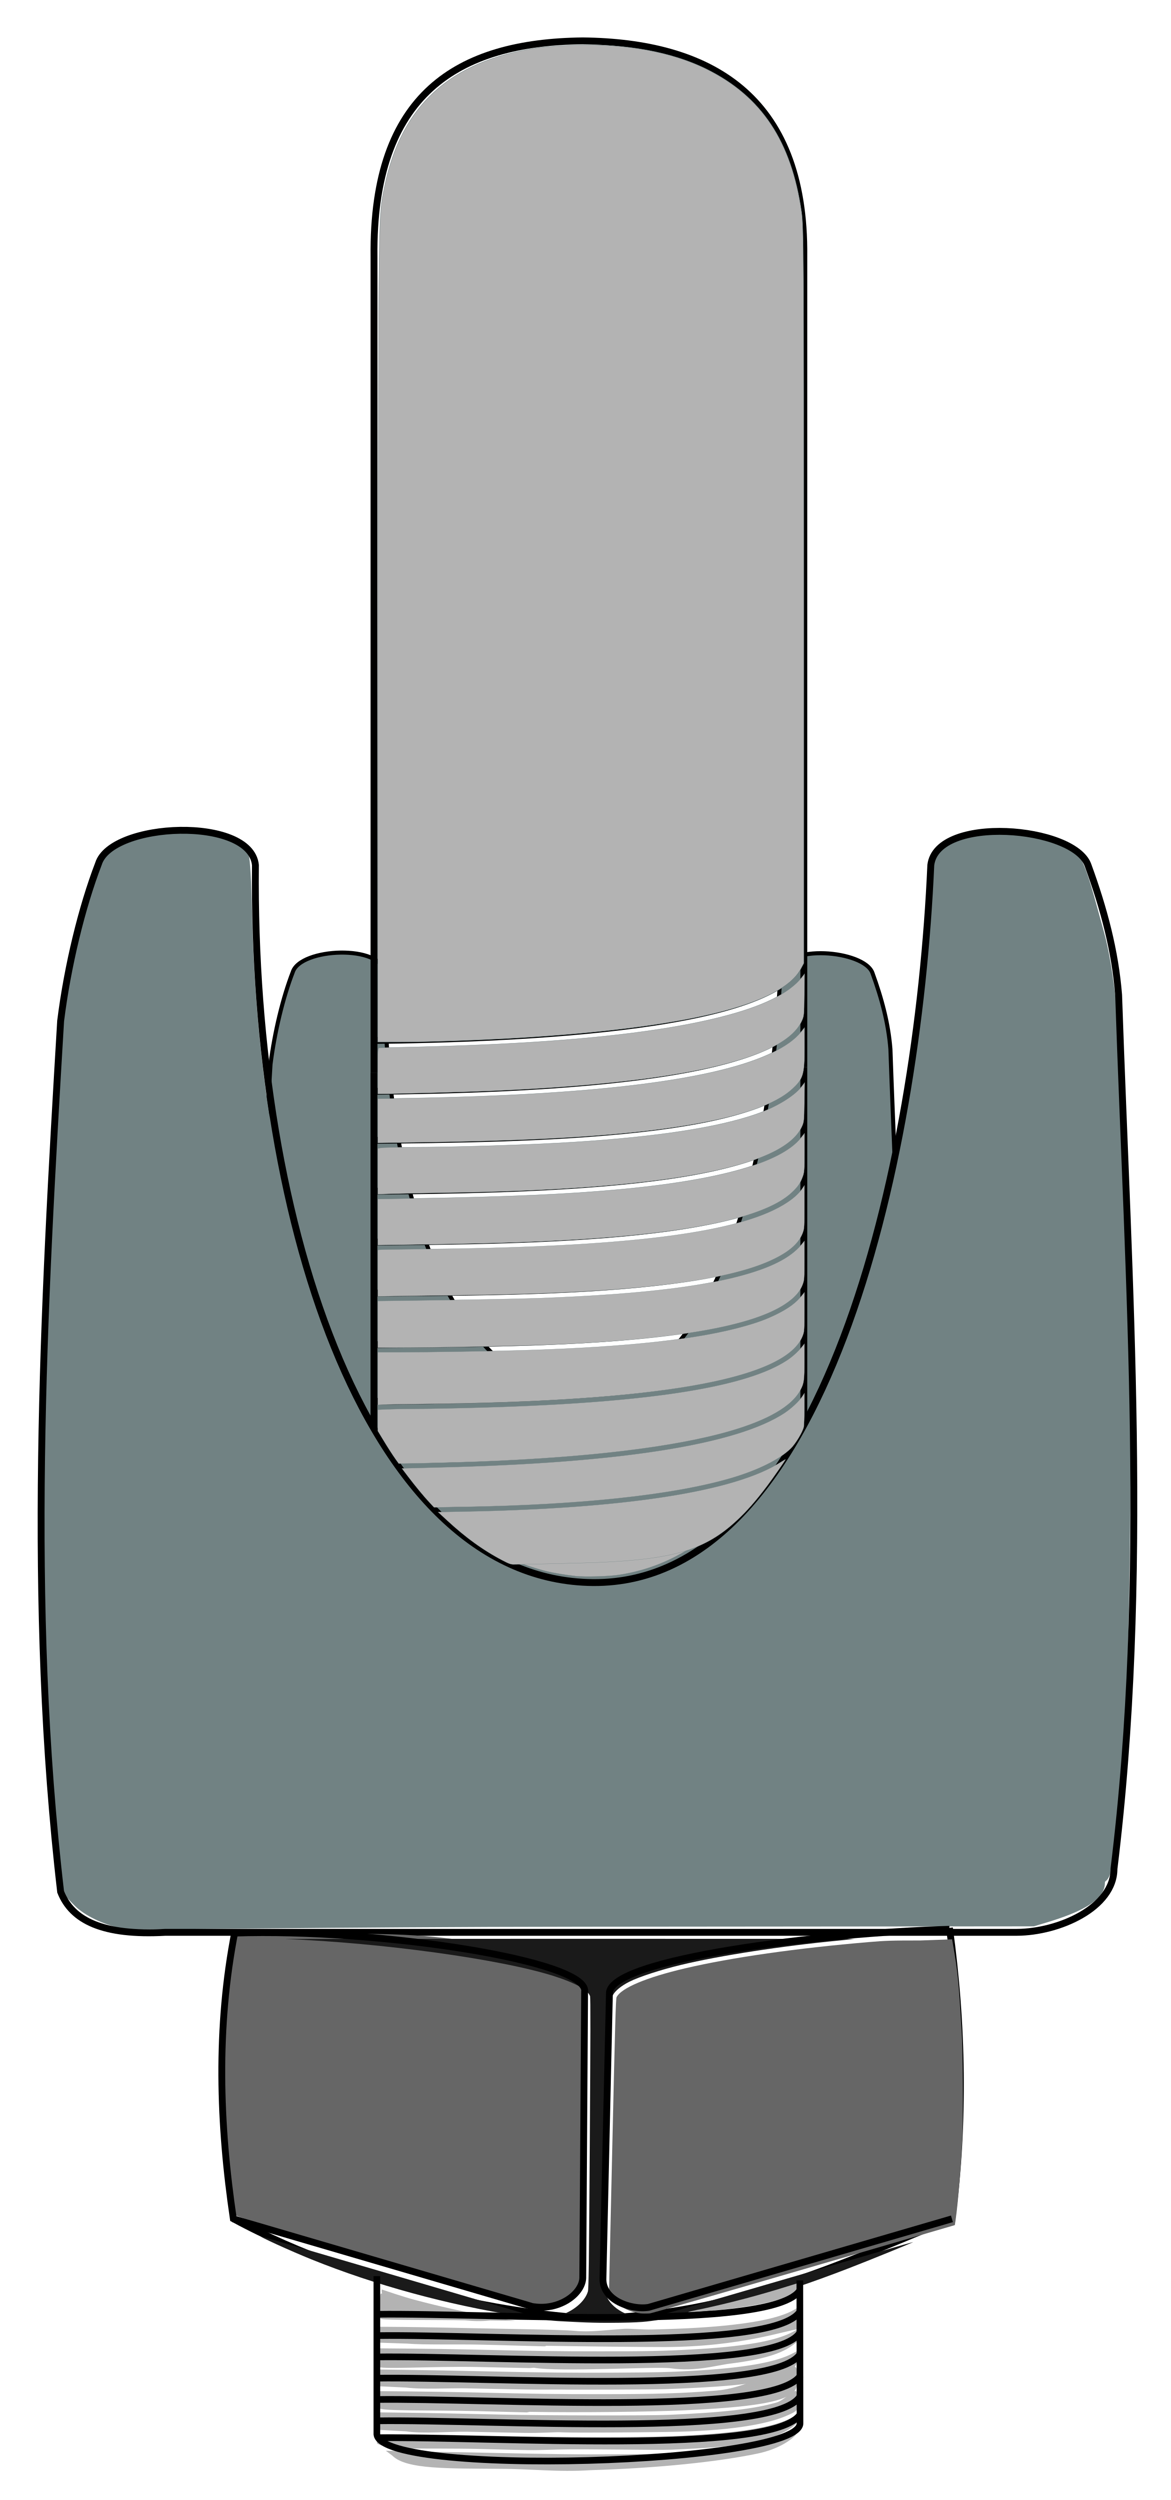 <svg width="32" height="68.257" version="1.1" viewBox="0 0 8.466 18.06" xmlns="http://www.w3.org/2000/svg">
 <g transform="matrix(.667 0 0 .667 -.231 .002)">
  <path d="m6.66 15.089c1.466 0.01 2.06-2.639 2.145-4.554 0.04-0.32 0.908-0.247 0.998 0 0.102 0.28 0.173 0.546 0.195 0.825 0.063 1.852 0.196 3.707-0.03 5.545-8.79e-5 0.248-0.351 0.402-0.617 0.403h-5.407c-0.397 0.022-0.594-0.074-0.666-0.257-0.213-1.828-0.11-3.677-9e-7 -5.526 0.044-0.348 0.134-0.722 0.241-0.998 0.083-0.265 0.965-0.303 0.997 0.008-0.022 2.308 0.731 4.543 2.145 4.554" fill="#718283" stroke="#000" stroke-width=".044"/>
  <path d="m1.714 20.893c-0.207-0.031-0.426-0.135-0.535-0.233-0.055-0.05-0.153-0.155-0.169-0.185-0.025-0.049-0.214-2.103-0.201-4.775 0.007-1.598 0.072-3.164 0.211-4.688l0.051-0.3c0.108-0.637 0.321-1.365 0.432-1.476 0.146-0.146 0.424-0.223 0.81-0.225 0.223-7.718e-4 0.292 0.006 0.409 0.043 0.165 0.052 0.292 0.137 0.322 0.217 0.012 0.033 0.027 0.283 0.033 0.584 0.04 1.788 0.32 3.37 0.821 4.633 0.549 1.384 1.281 2.237 2.174 2.534 0.276 0.092 0.482 0.119 0.793 0.106 0.305-0.013 0.498-0.06 0.756-0.184 0.47-0.226 0.834-0.569 1.222-1.152 0.795-1.194 1.403-3.485 1.565-5.888 0.038-0.563 0.042-0.598 0.081-0.662 0.088-0.145 0.347-0.23 0.696-0.229 0.377 0.002 0.693 0.133 0.843 0.245 0.088 0.066 0.196 0.521 0.281 0.82 0.23 0.802 0.293 3.028 0.294 4.982 0.001 5.785-0.281 5.225-0.28 5.332 0.001 0.204-0.319 0.333-0.621 0.425l-0.149 0.045-4.893 0.004c-2.772 2e-3 -4.877 0.038-4.945 0.028z" fill="#718283" stroke-width="0"/>
  <path d="m6.578 17.067c-0.096-0.01-0.231-0.032-0.316-0.053-0.071-0.017-0.272-0.081-0.294-0.094-0.006-0.003 0.064-0.008 0.165-0.01 0.714-0.017 0.839-0.023 1.082-0.047 0.246-0.024 0.436-0.062 0.592-0.118 0.042-0.015 0.082-0.029 0.09-0.032l0.014-5e-3 -0.014 0.012c-0.026 0.022-0.14 0.09-0.218 0.131-0.194 0.102-0.402 0.17-0.623 0.204-0.109 0.017-0.369 0.024-0.477 0.013z" fill="#b3b3b3" stroke="#718283" stroke-linecap="round" stroke-linejoin="round" stroke-width=".002"/>
  <g transform="matrix(.149 0 0 .149 -9.22 -7.36)" fill="none" stroke="#000" stroke-width=".5">
   <path d="m107.35 164.42c16.795 0.118 23.599-30.232 24.568-52.161 0.459-3.666 10.404-2.833 11.434 0 1.172 3.202 1.978 6.258 2.231 9.449 0.718 21.209 2.248 42.463-0.338 63.518-1e-3 2.837-4.021 4.61-7.062 4.619h-61.94c-4.551 0.253-6.809-0.849-7.633-2.946-2.435-20.938-1.263-42.116-2e-6 -63.301 0.499-3.992 1.54-8.274 2.755-11.434 0.954-3.036 11.05-3.473 11.417 0.095-0.253 26.437 8.379 52.034 24.568 52.161"/>
   <path d="m91.406 127.35v25.839"/>
   <path d="m122.68 126.95v25.792"/>
   <path d="m122.68 126.95v-58.917c0.13-11.818-6.983-15.59-16.087-15.686-9.105 0.096-15.314 3.868-15.183 15.686v59.318"/>
  </g>
  <path d="m4.517 24.485c-1.12-0.329-1.616-0.48-1.62-0.495-0.011-0.036-0.063-0.473-0.086-0.717-0.012-0.128-0.053-0.452-0.058-0.684-0.011-0.565 0.04-0.904 0.123-1.429l0.03-0.193h0.222c1.062-0.018 2.643-0.161 3.522 0.548 0.127 0.321 0.002 1.137 2.757e-4 1.536-0.004 0.823-0.01 1.536-0.014 1.586-0.008 0.11-0.046 0.175-0.142 0.238-0.086 0.057-0.186 0.086-0.286 0.085-0.059-8.55e-4 -0.47-0.116-1.692-0.475z" fill="#666" stroke-width="0"/>
  <g fill="none" stroke="#000" stroke-width=".074">
   <path d="m10.638 20.879c0.144 1.05 0.162 2.1 0.028 3.15-1.192 0.478-2.366 1.052-3.904 1.077-0.726-0.026-2.444-0.296-3.887-1.077-0.151-1.02-0.188-2.069 0.018-3.115"/>
   <path d="m4.391 15.176c1.573-0.016 4.537-0.049 4.649-0.825"/>
   <path d="m4.389 14.561c1.573-0.016 4.54 0.011 4.651-0.766"/>
   <path d="m4.388 14.003c1.573-0.016 4.541 0.015 4.653-0.762"/>
   <path d="m4.385 13.451c1.573-0.016 4.537-0.02 4.648-0.797"/>
   <path d="m4.388 12.9c1.573-0.016 4.539-0.045 4.65-0.822"/>
   <path d="m4.385 12.349c1.573-0.016 4.542-0.038 4.653-0.815"/>
   <path d="m4.382 11.818c1.573-0.016 4.544-0.106 4.656-0.883"/>
   <path d="m4.38 11.267c1.573-0.016 4.547-0.137 4.658-0.913"/>
   <path d="m5.834 16.9c1.573-0.016 2.037-0.044 2.518-0.525"/>
   <path d="m4.981 16.286c1.573-0.016 3.945-0.137 4.057-0.913"/>
   <path d="m4.612 15.811c1.573-0.016 4.313-0.147 4.424-0.924"/>
  </g>
  <g transform="matrix(.149 0 0 .149 -9.22 -7.36)" fill="#b3b3b3" stroke="#718283" stroke-linecap="round" stroke-linejoin="round">
   <g stroke-width=".074">
    <path transform="scale(.265)" d="m345.97 480.07c0-5.844 0.033-6.314 0.442-6.314 0.243-5.3e-4 5.158-0.115 10.922-0.254 37.244-0.9 64.11-3.534 82.335-8.073 11.893-2.962 19.236-6.541 22.806-11.117l0.69-0.884-0.071 5.808c-0.07 5.71-0.083 5.833-0.752 7.261-4.96 10.584-33.533 16.942-85.94 19.123-6.178 0.257-24.972 0.758-28.6 0.762l-1.831 2e-3z"/>
    <path transform="scale(.265)" d="m345.97 493.79v-6.061l9.533-0.17c50.884-0.907 83.634-5.062 98.932-12.551 3.477-1.702 6.072-3.569 7.629-5.488l1.083-1.335v5.519c0 7.442-0.357 8.61-3.508 11.46-4.614 4.176-13.934 7.398-28.312 9.788-16.954 2.818-39.075 4.248-73.173 4.728l-12.185 0.172z"/>
    <path transform="scale(.265)" d="m345.97 507.64v-6.29l0.947-0.157c0.521-0.086 4.129-0.159 8.018-0.162 12.561-9e-3 32.841-0.645 44.826-1.406 22.744-1.443 39.187-3.949 49.876-7.601 5.561-1.9 10.656-4.968 12.699-7.645l0.849-1.113-0.082 5.41c-0.079 5.233-0.103 5.457-0.747 6.83-5.245 11.187-37.898 17.179-98.203 18.022-5.348 0.075-11.626 0.196-13.953 0.269l-4.23 0.133z"/>
    <path transform="scale(.265)" d="m345.97 521.56v-6.322l10.038-0.164c25.351-0.414 41.655-1.123 56-2.438 27.65-2.534 44.69-7.354 50.123-14.177l1.016-1.276v5.277c0 4.562-0.065 5.455-0.482 6.594-0.708 1.938-1.386 2.91-3.165 4.539-6.824 6.248-24.662 10.377-53.68 12.425-13.22 0.933-25.874 1.382-47.667 1.691l-12.185 0.173z"/>
   </g>
   <g stroke-width=".053">
    <path transform="scale(.265)" d="m345.97 535.59v-6.349l0.402-0.081c0.221-0.045 5.545-0.127 11.83-0.183 51.899-0.46 82.09-3.811 96.429-10.703 3.778-1.816 6.494-3.851 7.873-5.898l0.61-0.905v5.851c0 5.415-0.027 5.932-0.364 6.931-0.971 2.881-3.428 5.176-7.903 7.38-12.934 6.372-40.148 9.501-87.001 10.006-4.911 0.053-11.842 0.142-15.402 0.198l-6.473 0.102z"/>
    <path transform="scale(.265)" d="m345.97 549.61v-6.407l8.884-0.108c14.741-0.179 30.57-0.471 35.491-0.654 28.906-1.076 47.408-3.384 59.546-7.427 6.09-2.029 10.129-4.429 12.534-7.45l0.688-0.864v5.29c0 4.882-0.029 5.374-0.371 6.39-0.736 2.186-2.301 3.97-5.061 5.769-9.126 5.949-29.555 9.544-62.336 10.97-9.991 0.435-32.999 0.893-45.045 0.897l-4.33 2e-3z"/>
    <path transform="scale(.265)" d="m345.97 564.5v-7.233l6.116-2e-3c7.684-2e-3 25.978-0.29 33.973-0.535 28.603-0.877 48.089-3.019 60.903-6.696 3.536-1.014 5.772-1.848 8.383-3.126 3.385-1.656 5.468-3.196 7.084-5.238l0.684-0.864v5.29c0 4.882-0.029 5.374-0.371 6.39-2.086 6.191-12.449 10.906-30.905 14.06-17.214 2.941-41.957 4.594-73.635 4.919-5.107 0.052-9.949 0.134-10.759 0.182l-1.473 0.087z"/>
    <path transform="scale(.265)" d="m350.92 586.69c-0.989-1.391-2.154-3.205-3.731-5.812l-1.22-2.017v-5.821l2.707-0.117c1.489-0.064 4.562-0.118 6.83-0.119 4.733-2e-3 16.898-0.267 24.481-0.533 42.232-1.486 67.455-5.612 78.393-12.823 1.421-0.937 3.033-2.398 4.043-3.667l0.689-0.864v4.8c0 5.296-0.107 6.075-1.093 7.924-2.38 4.465-8.99 8.284-19.603 11.325-15.072 4.319-38.37 7.135-68.679 8.3-4.943 0.19-18.205 0.536-20.654 0.538l-1.368 1e-3z"/>
    <path transform="scale(.265)" d="m360.26 598.59c-1.545-1.642-4-4.608-6.022-7.274l-1.647-2.171 0.754-0.038c0.415-0.021 4.37-0.123 8.79-0.226 50.077-1.173 82.381-6.239 95.572-14.99 1.849-1.227 3.986-3.237 4.84-4.554l0.57-0.879-4e-3 4.272c-2e-3 2.349-0.087 4.633-0.189 5.075-0.323 1.41-2.256 4.602-3.554 5.868-3.098 3.023-9.107 5.994-16.463 8.139-15.978 4.66-41.385 7.365-74.108 7.892l-7.379 0.119z"/>
    <path transform="scale(.265)" d="m380.17 614.35c-5.202-2.717-10.039-6.205-15.171-10.945l-2.493-2.302 6.6-0.118c44.851-0.804 75.033-5.502 87.605-13.635 0.675-0.436 1.226-0.747 1.226-0.689 0 0.187-3.414 5.107-5.034 7.253-3.124 4.14-5.547 6.901-8.334 9.493-8.672 8.066-17.207 10.641-38.24 11.534-3.676 0.156-20.202 0.535-23.125 0.53-0.747-1e-3 -1.243-0.185-3.036-1.121z"/>
   </g>
   <path transform="scale(.265)" d="m346.08 359.94c0.13-118.09 0.072-114.03 1.717-122.19 4.51-22.389 18.035-34.741 41.928-38.291 1.964-0.292 6.558-0.627 10.207-0.746 14.164-0.459 26.79 1.836 36.415 6.62 15.028 7.469 23.185 19.748 25.966 39.09 0.585 4.069 0.626 10.983 0.626 105.25v100.89l-0.818 1.533c-5.28 9.889-31.398 16.227-78.289 18.999-9.516 0.563-24.443 1.071-31.527 1.073l-6.348 2e-3z" stroke-width=".105"/>
  </g>
  <g transform="matrix(.149 0 0 .149 -9.22 -7.36)" stroke-width="0">
   <path transform="scale(.265)" d="m396.67 823.11c-2.904-0.132-5.931-0.498-11.886-1.438-19.817-3.129-39.495-8.495-56.951-15.53-6.001-2.419-15.081-6.569-13.842-6.327 0.295 0.058 17.411 5.059 38.036 11.115l37.5 11.011 2.411 1e-3c1.982 1e-3 2.663-0.071 3.829-0.407 3.797-1.093 7.05-3.812 7.89-6.593 0.217-0.718 0.299-7.08 0.527-40.646 0.199-29.29 0.218-39.953 0.071-40.396-0.568-1.722-4.066-3.647-10.085-5.551-14.542-4.601-46.951-9.062-73.482-10.116-0.737-0.029 34.219-0.057 77.679-0.062 43.46-5e-3 78.777 0.021 78.482 0.058-0.295 0.036-2.223 0.227-4.286 0.424-15.612 1.491-32.637 4.114-43.304 6.671-5.603 1.343-11.507 3.263-14.196 4.616-2.275 1.145-3.95 2.521-4.587 3.77-0.351 0.689-0.387 1.81-1.242 39.027-0.484 21.075-0.857 39.324-0.829 40.554 0.048 2.114 0.083 2.301 0.633 3.419 1.647 3.343 6.828 5.815 11.442 5.459 0.85-0.066 11.352-3.058 36.787-10.482 19.579-5.715 35.627-10.36 35.664-10.324 0.086 0.086-12.14 5.062-17.779 7.236-20.26 7.811-34.875 11.781-51.875 14.089-3.499 0.475-4.248 0.801-14.134 0.833-5.549 0.018-10.901-0.341-12.473-0.413z" fill="#1a1a1a"/>
   <path transform="scale(.265)" d="m418.2 820.94c-3.882-0.458-7.357-2.664-8.345-5.299l-0.387-1.033 0.906-39.96c0.76-33.537 0.948-40.042 1.168-40.468 1.313-2.54 8.224-5.436 18.938-7.937 12.659-2.954 30.525-5.503 50.268-7.17 4.71-0.398 6.216-0.445 14.213-0.446l8.693-0.317 0.732 4.289c1.143 6.699 1.384 13.113 1.913 21.384 0.302 4.721 0.415 22.813 0.177 28.308-0.341 7.87-1.185 18.319-1.851 22.922l-0.217 1.498-41.466 12.095c-24.306 7.09-41.894 12.132-42.5 12.186-0.569 0.05-1.578 0.027-2.243-0.051z" fill="#666"/>
   <path transform="scale(.265)" d="m369.89 822.84c-6.154-0.149-22.127-0.015-22.883-0.382l-0.5-0.243 2.3e-4 -3.991c1.9e-4 -3.377 0.465-2.69 0.604-2.69 0.093 0-0.29-1.257 0.12-1.115 1.233 0.427 5.808 1.968 8.644 2.728 7.241 1.939 13.533 3.272 22.653 5.095l5.3 0.753-7.029-0.11c-2.651 0.262-4.531 0.171-6.909-0.045z" fill="#b3b3b3"/>
  </g>
  <path d="m2.889 20.935c1.56-0.051 3.847 0.299 3.794 0.636l-0.02 3.102c-0.009 0.175-0.264 0.358-0.549 0.306l-3.24-0.949" fill="none" stroke="#000" stroke-width=".074"/>
  <path d="m7.918 25.014c0.331-0.07 0.652-0.154 0.992-0.261 0.068-0.021 0.124-0.039 0.125-0.039 8.93e-4 0 0.002 0.015 0.002 0.032 0 0.032-4.186e-4 0.033-0.029 0.057-0.129 0.108-0.497 0.188-1.067 0.232-0.177 0.014-0.18 0.011-0.022-0.022z" fill="#b3b3b3" stroke-width="0"/>
  <path d="m10.638 20.894c-1.409 0.038-3.683 0.322-3.686 0.692l-0.07 3.08c-0.015 0.25 0.314 0.353 0.495 0.323l3.288-0.959" fill="none" stroke="#000" stroke-width=".074"/>
  <g transform="matrix(.144 0 0 .146 -8.705 -6.682)" fill="#b3b3b3" stroke-width="0">
   <path transform="scale(.265)" d="m391.96 829.5c-3.507-0.061-11.519-0.333-18.256-0.478-6.737-0.145-16.065 0.097-20.824-0.288l-8.628-0.285-0.053-4.419 3.188 3e-4c3.566 3.4e-4 15.385 0.188 23.644 0.376 2.986 0.068 9.009 0.183 13.385 0.257 8.615 0.145 14.009 0.313 16.099 0.503 4.238 0.385 7.896-0.153 13.984-0.581 1.493-0.105 5.203 0.273 8.05 0.201 9.906-0.249 16.512-0.635 22.792-1.333 8.259-0.918 14.14-2.324 17.33-4.144l0.979-0.558c0.628 1.083 0.517 4.676 0.38 5.918-4.441 0.522-16.116 4.899-37.883 5.028-5.136 0.03-26.021-0.219-33.767-0.352z"/>
   <path transform="scale(.265)" d="m387.66 835.59c-2.986-0.058-9.756-0.194-14.722-0.301-13.074-0.283-28.381 0.834-28.569-0.202l-0.177-0.977v-4.06l9.312 0.079c5.122 0.043 13.119 0.164 17.772 0.267 19.532 0.435 23.989 0.496 36.492 0.498 12.966 2e-3 17.79-0.092 25.443-0.494 15.226-0.8 24.341-2.359 29.345-5.022l1.086-0.578v3.39l-0.726 0.571c-2.628 2.067-6.725 4.146-18.392 5.583-4.08 0.503-9.797 2.312-16.837 1.296-3.85-0.556-31.589 1.121-38.867-0.156z"/>
   <path transform="scale(.265)" d="m395.89 841.6c-1.076-0.021-5.038 0.056-9.448-0.02s-12.32-0.222-16.869-0.323-12.188 0.365-16.962-0.215l-8.428-0.396v-4.665l7.103 0.087c7.135 0.087 14.966 0.228 25.285 0.455 14.868 0.327 23.322 0.409 35.222 0.342 11.845-0.067 15.079-0.138 21.347-0.467 14.893-0.782 24.372-2.379 29.199-4.92 0.663-0.349 1.225-0.634 1.25-0.634s0.045 0.706 0.045 1.569v1.569l-0.557 1.05c-2.369 4.462-15.667 5.685-36.965 6.452-3.339 0.12-25.715 0.196-29.747 0.118z"/>
   <path transform="scale(.265)" d="m386.89 847.99c-2.951-0.054-8.695-0.239-13.73-0.347-14.142-0.304-27.416-6e-3 -28.243-0.802l-0.725-0.699v-4.103l8.997 0.08c4.948 0.044 12.832 0.164 17.52 0.267 20.432 0.449 24 0.498 36.681 0.499 16.451 2e-3 23.626-0.214 33.335-1.005 11.023-0.897 22.452-9.851 22.876-5.665l0.041 0.408v3.411l-0.208 0.88c-1.056 4.46-14.589 5.705-32.401 6.52-8.301 0.38-29.464 0.654-43.405 0.399z"/>
   <path transform="scale(.265)" d="m395.96 853.54c-1.076-0.033-5.456 0.265-9.796 0.189s-11.667-0.222-16.215-0.322-12.63 0.619-17.384-0.11l-8.322-0.449-0.053-4.872 7.103 0.087c7.853 0.097 14.076 0.215 28.505 0.541 12.141 0.274 41.388 0.317 47.351 0.069 15.387-0.64 24.348-1.652 30.663-3.462 2.211-0.634 5.21-4.108 5.64-3.004l0.189 0.486v3.121l0.096 0.936c0.089 0.871-1.903 1.647-2.868 2.074-5.685 2.514-16.621 4.432-34.456 4.649-10.283 0.125-24.518 0.25-28.765 0.119z"/>
   <path transform="scale(.265)" d="m390.18 858.54c-3.124 0.088-10.597-0.175-17.056-0.32-6.459-0.144-16.049-0.087-20.667-0.129-5.915-0.053-8.108-1.317-8.173-1.416-0.051-0.077-0.094-0.703-0.095-1.391l-2e-3 -1.251 9.06 0.082c4.983 0.045 12.838 0.165 17.457 0.268 20.221 0.448 23.896 0.498 36.744 0.5 15.176 2e-3 20.935-0.143 29.926-0.752 12.092-0.82 20.015-2.288 24.507-4.543 0.515-0.258 1.087-0.576 1.272-0.707 0.184-0.13 0.369-0.237 0.41-0.237 0.041 0 0.075 0.506 0.075 1.125v1.125l-0.63 0.566c-2.046 1.84-6.885 4.33-14.143 5.372-5.381 0.773-11.156 1.178-21.034 1.602-4.03 0.173-24.804-0.258-32.115-0.051z"/>
   <path transform="scale(.265)" d="m379.34 863.79c-14.665-0.144-26.764 0.231-30.688-3.681l-1.87-1.39 8.019 0.217c4.061 0.11 12.415 0.172 18.562 0.309 19.999 0.445 28.71 0.548 39.838 0.472 10.729-0.073 14.681-0.173 21.087-0.532 14.174-0.795 23.006-2.299 27.879-4.748 0.431-0.217 0.941-0.505 1.132-0.639 0.51-0.36 0.423-0.052-0.166 0.587-1.258 1.365-4.885 3.925-10.776 5.138-11.042 2.273-27.974 4.072-47.372 4.641-9.37 0.6-17.153-0.381-25.645-0.372z"/>
  </g>
  <g fill="none" stroke="#000">
   <g stroke-width=".072">
    <path d="m4.438 26.218c1.218-0.016 4.29 0.191 4.578-0.262"/>
    <path d="m4.437 26.402c1.218-0.016 4.298 0.195 4.586-0.258"/>
    <path d="m4.424 25.987c1.218-0.016 4.312 0.191 4.6-0.262"/>
    <path d="m4.428 25.756c1.218-0.016 4.304 0.191 4.591-0.262"/>
   </g>
   <path d="m4.431 24.651v1.699c-0.045 0.488 4.625 0.342 4.587-0.111l-0.002-1.542" stroke-width=".072"/>
   <g stroke-width=".072">
    <path d="m4.424 25.526c1.218-0.016 4.304 0.191 4.591-0.262"/>
    <path d="m4.438 25.064c1.218-0.016 4.293 0.191 4.58-0.262"/>
    <path d="m4.441 25.295c1.218-0.016 4.288 0.192 4.576-0.261"/>
   </g>
  </g>
 </g>
</svg>
